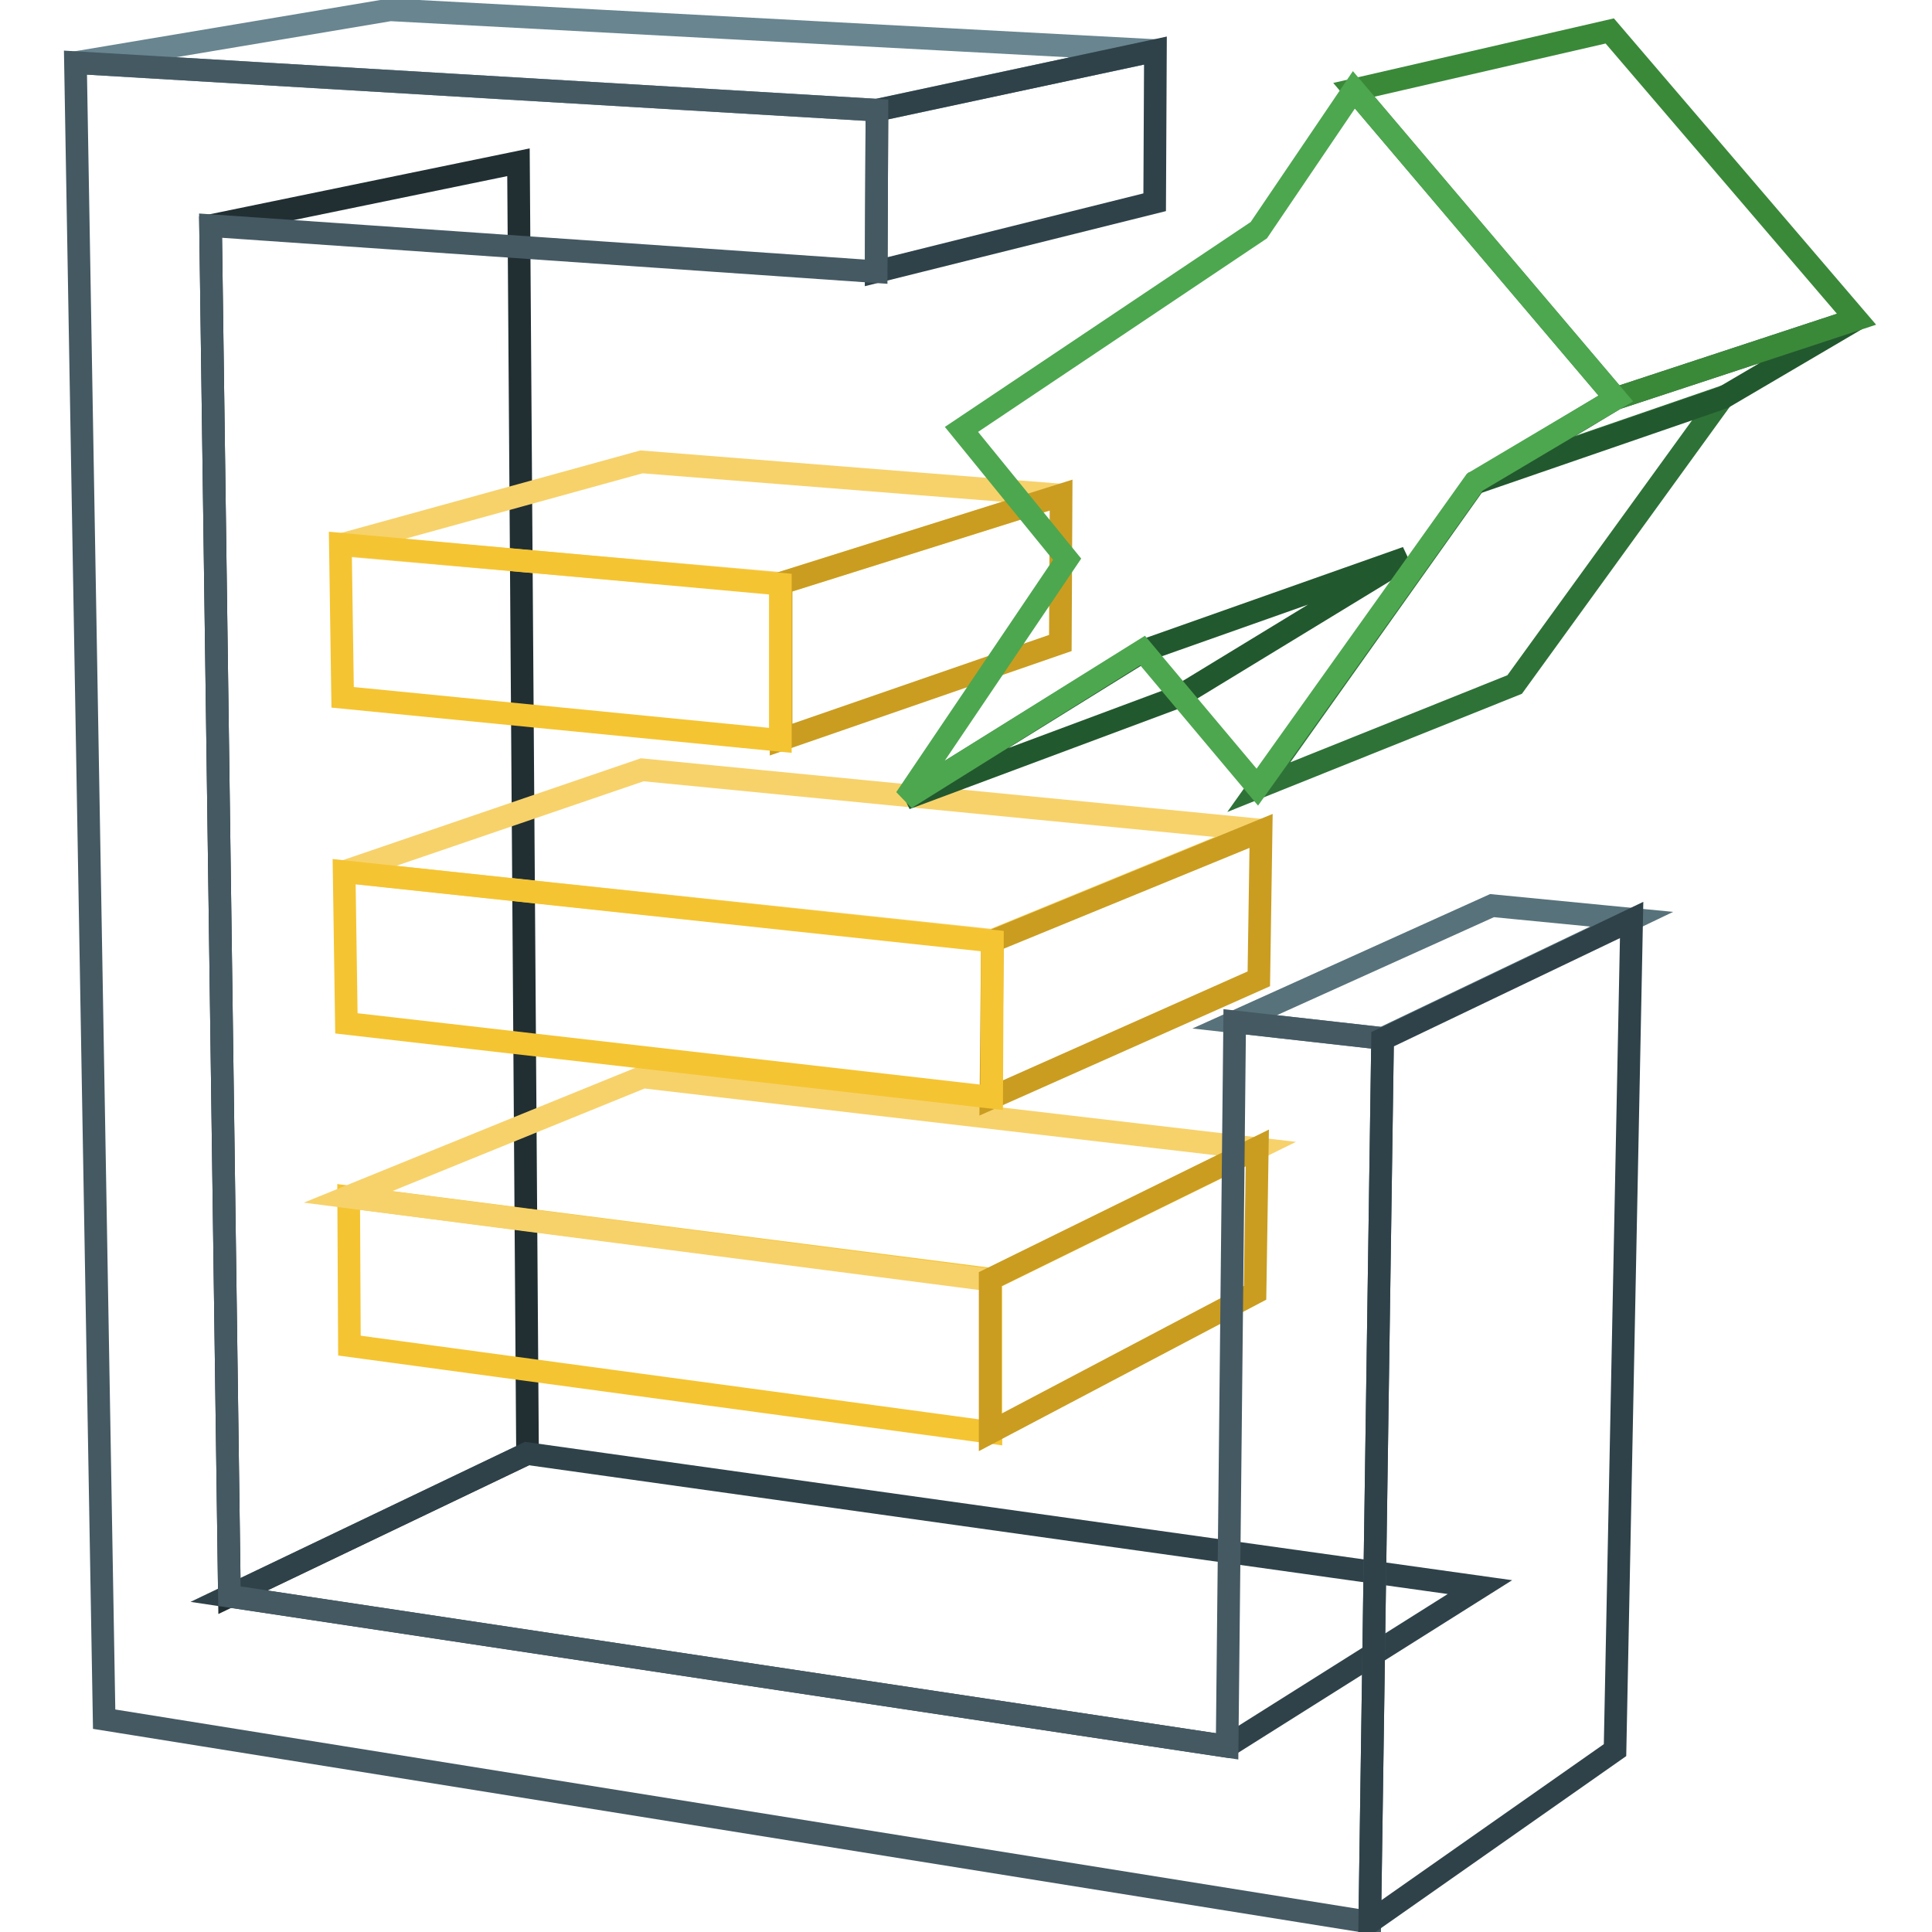 <?xml version="1.0" encoding="utf-8"?>
<!-- Svg Vector Icons : http://www.onlinewebfonts.com/icon -->
<!DOCTYPE svg PUBLIC "-//W3C//DTD SVG 1.1//EN" "http://www.w3.org/Graphics/SVG/1.1/DTD/svg11.dtd">
<svg version="1.1" xmlns="http://www.w3.org/2000/svg" xmlns:xlink="http://www.w3.org/1999/xlink" x="0px" y="0px" viewBox="0 0 256 256" enable-background="new 0 0 256 256" xml:space="preserve">
<g> <path stroke-width="3" fill-opacity="0" stroke="#212f33"  d="M27.9,29.9l40.8-8.4l1.2,171.1l-39.5,18.9L27.9,29.9z"/> <path stroke-width="3" fill-opacity="0" stroke="#f5c432"  d="M46.3,178.3l-0.1-19.7l85.1,10.9v20.3L46.3,178.3z"/> <path stroke-width="3" fill-opacity="0" stroke="#f7d26b"  d="M46.1,158.6l39.1-15.9l81.3,9.5l-35.4,17.4L46.1,158.6z"/> <path stroke-width="3" fill-opacity="0" stroke="#ca9d21"  d="M131.2,169.5l35.4-17.4l-0.3,19.2l-35.1,18.5V169.5z"/> <path stroke-width="3" fill-opacity="0" stroke="#2f4249"  d="M30.3,211.5l39.5-18.9l126.3,17.7l-33.5,21.1L30.3,211.5z"/> <path stroke-width="3" fill-opacity="0" stroke="#f7d26b"  d="M45.1,72.2l39.9-11l55.6,4.4l-37.2,11.7L45.1,72.2z"/> <path stroke-width="3" fill-opacity="0" stroke="#ca9d21"  d="M103.4,77.3l37.2-11.7l-0.1,19.6l-37,12.8V77.3z"/> <path stroke-width="3" fill-opacity="0" stroke="#f5c432"  d="M45.1,72.1l58.3,5.3v20.7l-58-5.7L45.1,72.1z"/> <path stroke-width="3" fill-opacity="0" stroke="#f7d26b"  d="M45.6,115.5L85.1,102l82,8l-35.6,14.6L45.6,115.5z"/> <path stroke-width="3" fill-opacity="0" stroke="#ca9d21"  d="M131.5,124.7l35.6-14.6l-0.3,19.6l-35.5,15.8L131.5,124.7z"/> <path stroke-width="3" fill-opacity="0" stroke="#f5c432"  d="M131.5,124.7l-0.1,20.7l-85.5-9.8l-0.3-20.1L131.5,124.7z"/> <path stroke-width="3" fill-opacity="0" stroke="#688590"  d="M10,8.3l41.7-7l101.4,5.4l-36.9,7.9L10,8.3z"/> <path stroke-width="3" fill-opacity="0" stroke="#2f4249"  d="M116.2,14.6l36.9-7.9L153,26.8L116.1,36L116.2,14.6z"/> <path stroke-width="3" fill-opacity="0" stroke="#22582e"  d="M151.6,86.2l34.8-12.3l-30.2,18.4L120,105.8L151.6,86.2z"/> <path stroke-width="3" fill-opacity="0" stroke="#57727a"  d="M163.6,135.4l34.1-15.4l18.5,1.8l-33,15.8L163.6,135.4z"/> <path stroke-width="3" fill-opacity="0" stroke="#455963"  d="M162.6,231.4l1-96l19.6,2.2l-1.7,117.1L13.8,227.8L10,8.3l106.2,6.3L116.1,36l-88.2-6.1l2.5,181.6 L162.6,231.4z"/> <path stroke-width="3" fill-opacity="0" stroke="#2f4249"  d="M183.2,137.7l33-15.8L214,231.9l-32.5,22.8L183.2,137.7z"/> <path stroke-width="3" fill-opacity="0" stroke="#2e7237"  d="M195.5,63.9l32.8-11.3l-27.6,38.1l-33.9,13.6L195.5,63.9z"/> <path stroke-width="3" fill-opacity="0" stroke="#22582e"  d="M214.1,52.8L246,42.3l-17.7,10.4l-32.8,11.3L214.1,52.8z"/> <path stroke-width="3" fill-opacity="0" stroke="#3a8939"  d="M179.4,11.9l33.9-7.8L246,42.3l-31.9,10.5L179.4,11.9z"/> <path stroke-width="3" fill-opacity="0" stroke="#4da74f"  d="M179.4,11.9l34.7,40.9l-18.7,11.1l-28.8,40.4l-15.2-18.1L120,105.8l21.4-31.7l-14-17.2l39.4-26.4 L179.4,11.9z"/></g>
</svg>